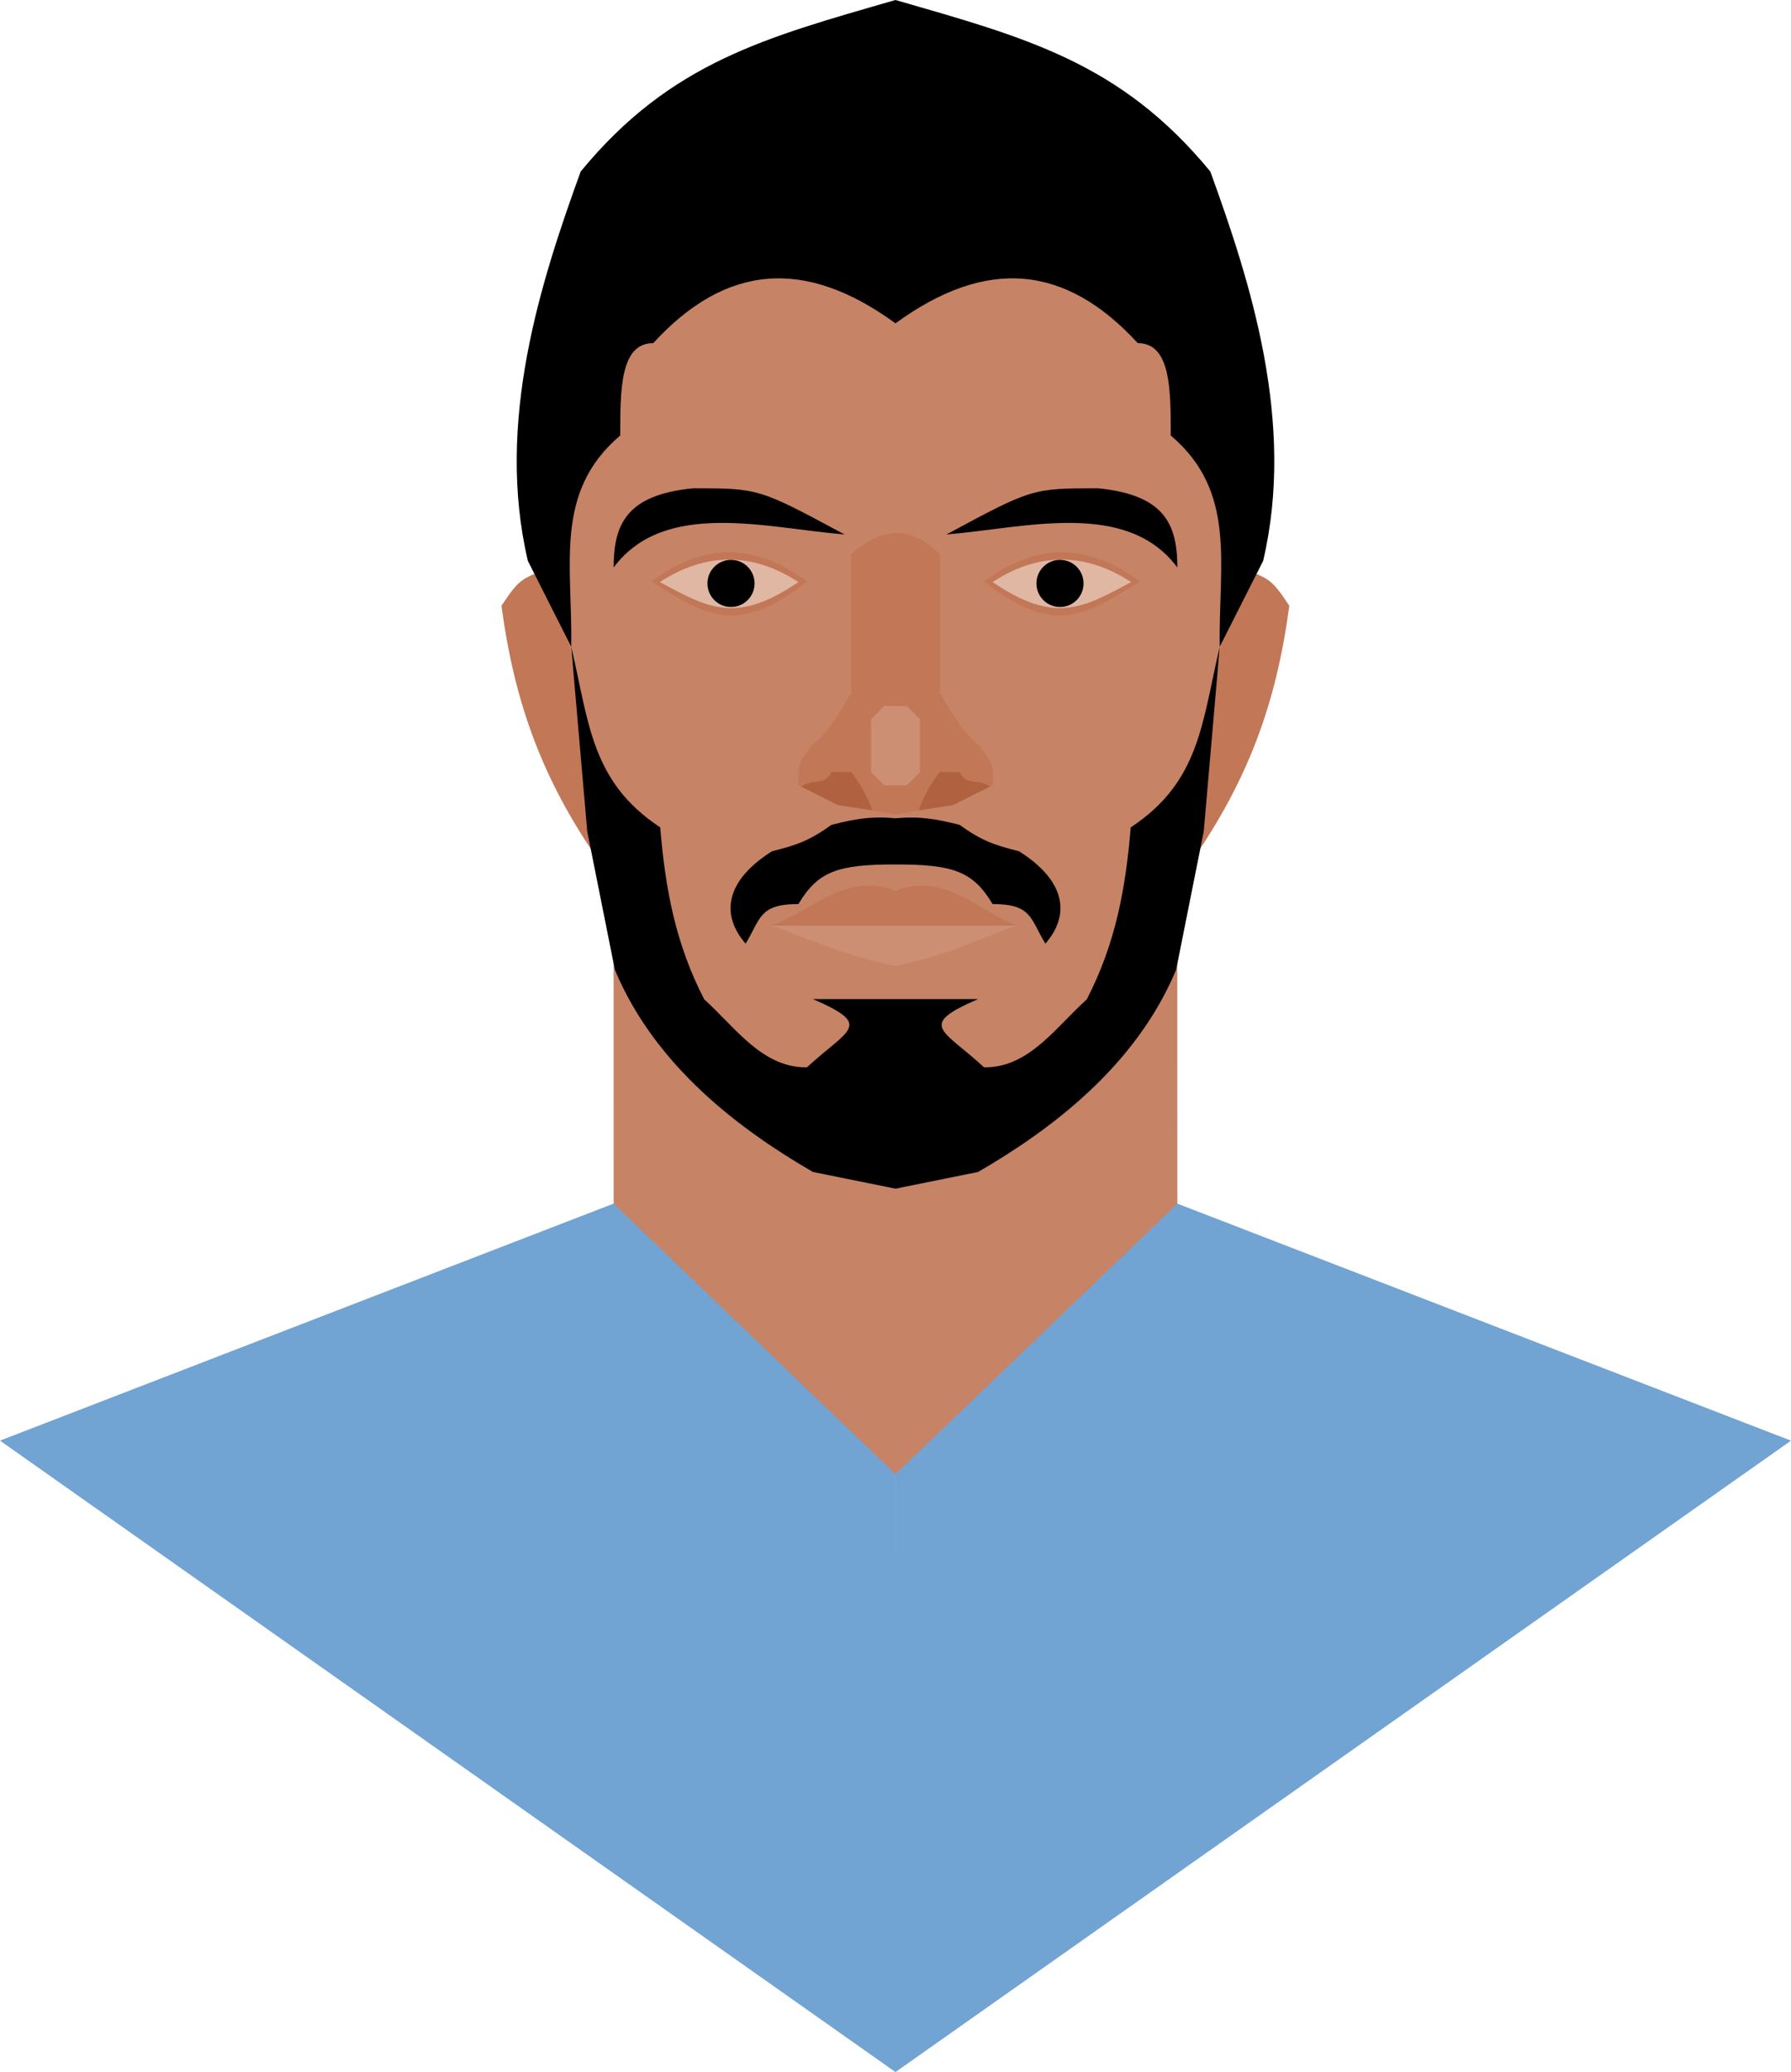 <?xml version="1.0"?>
<svg xmlns="http://www.w3.org/2000/svg" width="688.782" height="796.804" viewBox="0 0 688.782 796.804">
  <g transform="translate(-15.657 -128.948)">
    <path d="M251.653 591.789L15.657 682.936 360.04 925.752V591.789H251.653zM360.04 925.752l344.399-242.8-235.996-91.147H360.056l-.016 333.947z" fill="#71a3d3"/>
    <path d="M251.637 473.875l.016 117.93 108.387 104.04 108.403-104.04-.032-117.93-107.641.179z" fill="#c78365"/>
    <path d="M473.439 460.848c22.314-31.87 33.09-61.66 38.064-98.966-7.502-11.349-8.083-10.339-20.3-15.226l-15.226 68.515zM246.578 460.848c-22.313-31.87-33.09-61.66-38.064-98.966 7.502-11.349 8.083-10.339 20.301-15.226l15.226 68.515z" fill="#c27756"/>
    <path d="M360.04 220l-124.706.254-3.981 132.525 7.612 55.304 2.919 41.854 10.277 52.037c16.64 28.581 42.631 58.365 76.128 77.65l31.751 6.424 31.768-6.424c33.496-19.285 59.488-49.069 76.128-77.65l10.277-52.037 2.918-41.854 7.613-55.304-3.997-132.525L360.04 220z" fill="#c78365"/>
    <path d="M266.154 352.582c22.786-17.158 43.294-12.548 59.815 0-26.775 21.035-38.738 13.133-59.815 0z" fill="#c27756"/>
    <path d="M353.41 443.324c-6.173.068-11.258 1.133-18.016 2.823-8.399 6.063-13.281 7.761-22.838 10.15-18.115 11.408-19.733 24.548-10.15 35.527 5.848-9.528 5.074-15.226 20.3-15.226 7.613-12.688 15.218-15.226 37.334-15.226 22.116 0 29.738 2.538 37.35 15.226 15.226 0 14.453 5.698 20.301 15.226 9.582-10.98 7.964-24.12-10.15-35.527-9.557-2.389-14.44-4.087-22.838-10.15-9.011-2.253-15.046-3.374-24.663-2.538-2.404-.209-4.571-.308-6.63-.285zM340.47 334.486c-32.99-17.763-32.99-17.763-58.365-17.763-25.376 2.538-30.452 13.662-30.452 30.451 19.534-26.227 58.365-15.225 88.816-12.688z"/>
    <path d="M343.007 342.106v53.29c-4.46 7.432-8.308 14.805-15.226 20.3-5.407 7.427-5.075 6.63-5.075 15.225l15.226 7.613 22.108 3.553 22.125-3.553 15.225-7.613c.511-8.66-.352-8.142-5.075-15.225-6.917-5.495-10.766-12.868-15.225-20.3v-53.29c-12.468-12.287-23.32-9.33-34.083 0z" fill="#c27756"/>
    <path d="M351.127 440.558c-1.926-5.5-4.597-10.188-8.12-14.718h-7.613c-2.538 5.582-7.074 2.292-11.673 5.582l14.21 7.106z" fill="#b06240"/>
    <path d="M355.695 400.47l-5.075 5.075v20.301l5.075 5.075h8.707l5.075-5.075v-20.3l-5.075-5.076h-8.707z" fill="#cc8f74"/>
    <path d="M269.417 352.785c20.3-13.223 38.571-9.67 53.289 0-23.853 16.213-34.511 10.122-53.29 0z" fill="#dfb7a3"/>
    <circle cx="296.786" cy="353.306" r="9.063"/>
    <path d="M453.941 352.582c-22.786-17.158-43.294-12.548-59.814 0 26.774 21.035 38.737 13.133 59.814 0z" fill="#c27756"/>
    <path d="M379.626 334.486c32.989-17.763 32.989-17.763 58.365-17.763 25.376 2.538 30.45 13.662 30.45 30.451-19.533-26.227-58.364-15.225-88.815-12.688z"/>
    <path d="M368.968 440.558c1.927-5.5 4.597-10.188 8.12-14.718h7.613c2.538 5.582 7.074 2.292 11.673 5.582l-14.21 7.106z" fill="#b06240"/>
    <path d="M450.679 352.785c-20.301-13.223-38.572-9.67-53.29 0 23.854 16.213 34.511 10.122 53.29 0z" fill="#dfb7a3"/>
    <circle transform="scale(-1 1)" cx="-423.309" cy="353.306" r="9.063"/>
    <path d="M360.04 128.948c-49.917 14.409-86.579 23.978-121.075 65.977-15.43 42.535-32.827 96.438-20.3 149.718l16.669 32.989c.56-31.385-6.802-59.498 18.857-81.203 0-17.763 0-35.526 12.688-35.526 27.913-30.451 58.357-32.989 93.161-7.613 34.804-25.376 65.264-22.838 93.177 7.613 12.688 0 12.688 17.763 12.688 35.526 25.66 21.705 18.282 49.818 18.842 81.203l16.685-32.989c12.526-53.28-4.87-107.183-20.301-149.718-34.496-42-71.173-51.568-121.09-65.977zM235.334 377.632l6.17 71.053 10.657 53.289c15.433 36.903 47.942 61.326 76.128 77.65l31.751 6.424 31.768-6.424c28.185-16.324 60.695-40.747 76.128-77.65l10.657-53.29 6.154-71.052c-6.89 29.432-7.68 51.956-34.226 69.482-1.983 23.577-5.79 44.569-16.906 66.136-12.089 10.858-22.191 26.27-39.476 26.153-16.174-14.88-25.763-16.046-2.331-26.264H328.289c23.432 10.218 13.842 11.384-2.332 26.264-17.284.118-27.387-15.295-39.475-26.153-11.117-21.567-14.94-42.56-16.923-66.136-26.546-17.526-27.336-40.05-34.225-69.482z"/>
    <path d="M360.047 484.883H312.57c17.949 6.802 28.786 11.535 47.478 15.562zm0 0v15.562c18.693-4.027 28.454-8.76 46.404-15.562z" fill="#cc8f74"/>
    <path d="M349.574 469.576c-13.465.211-22.275 9.009-36.875 15.307h47.348v-13.2c-3.172-1.54-6.703-2.167-10.473-2.107zm20.95 0c-3.77-.06-7.305.569-10.477 2.109v13.198h46.404c-14.6-6.298-22.462-15.096-35.926-15.307z" fill="#c27756"/>
  </g>
</svg>
